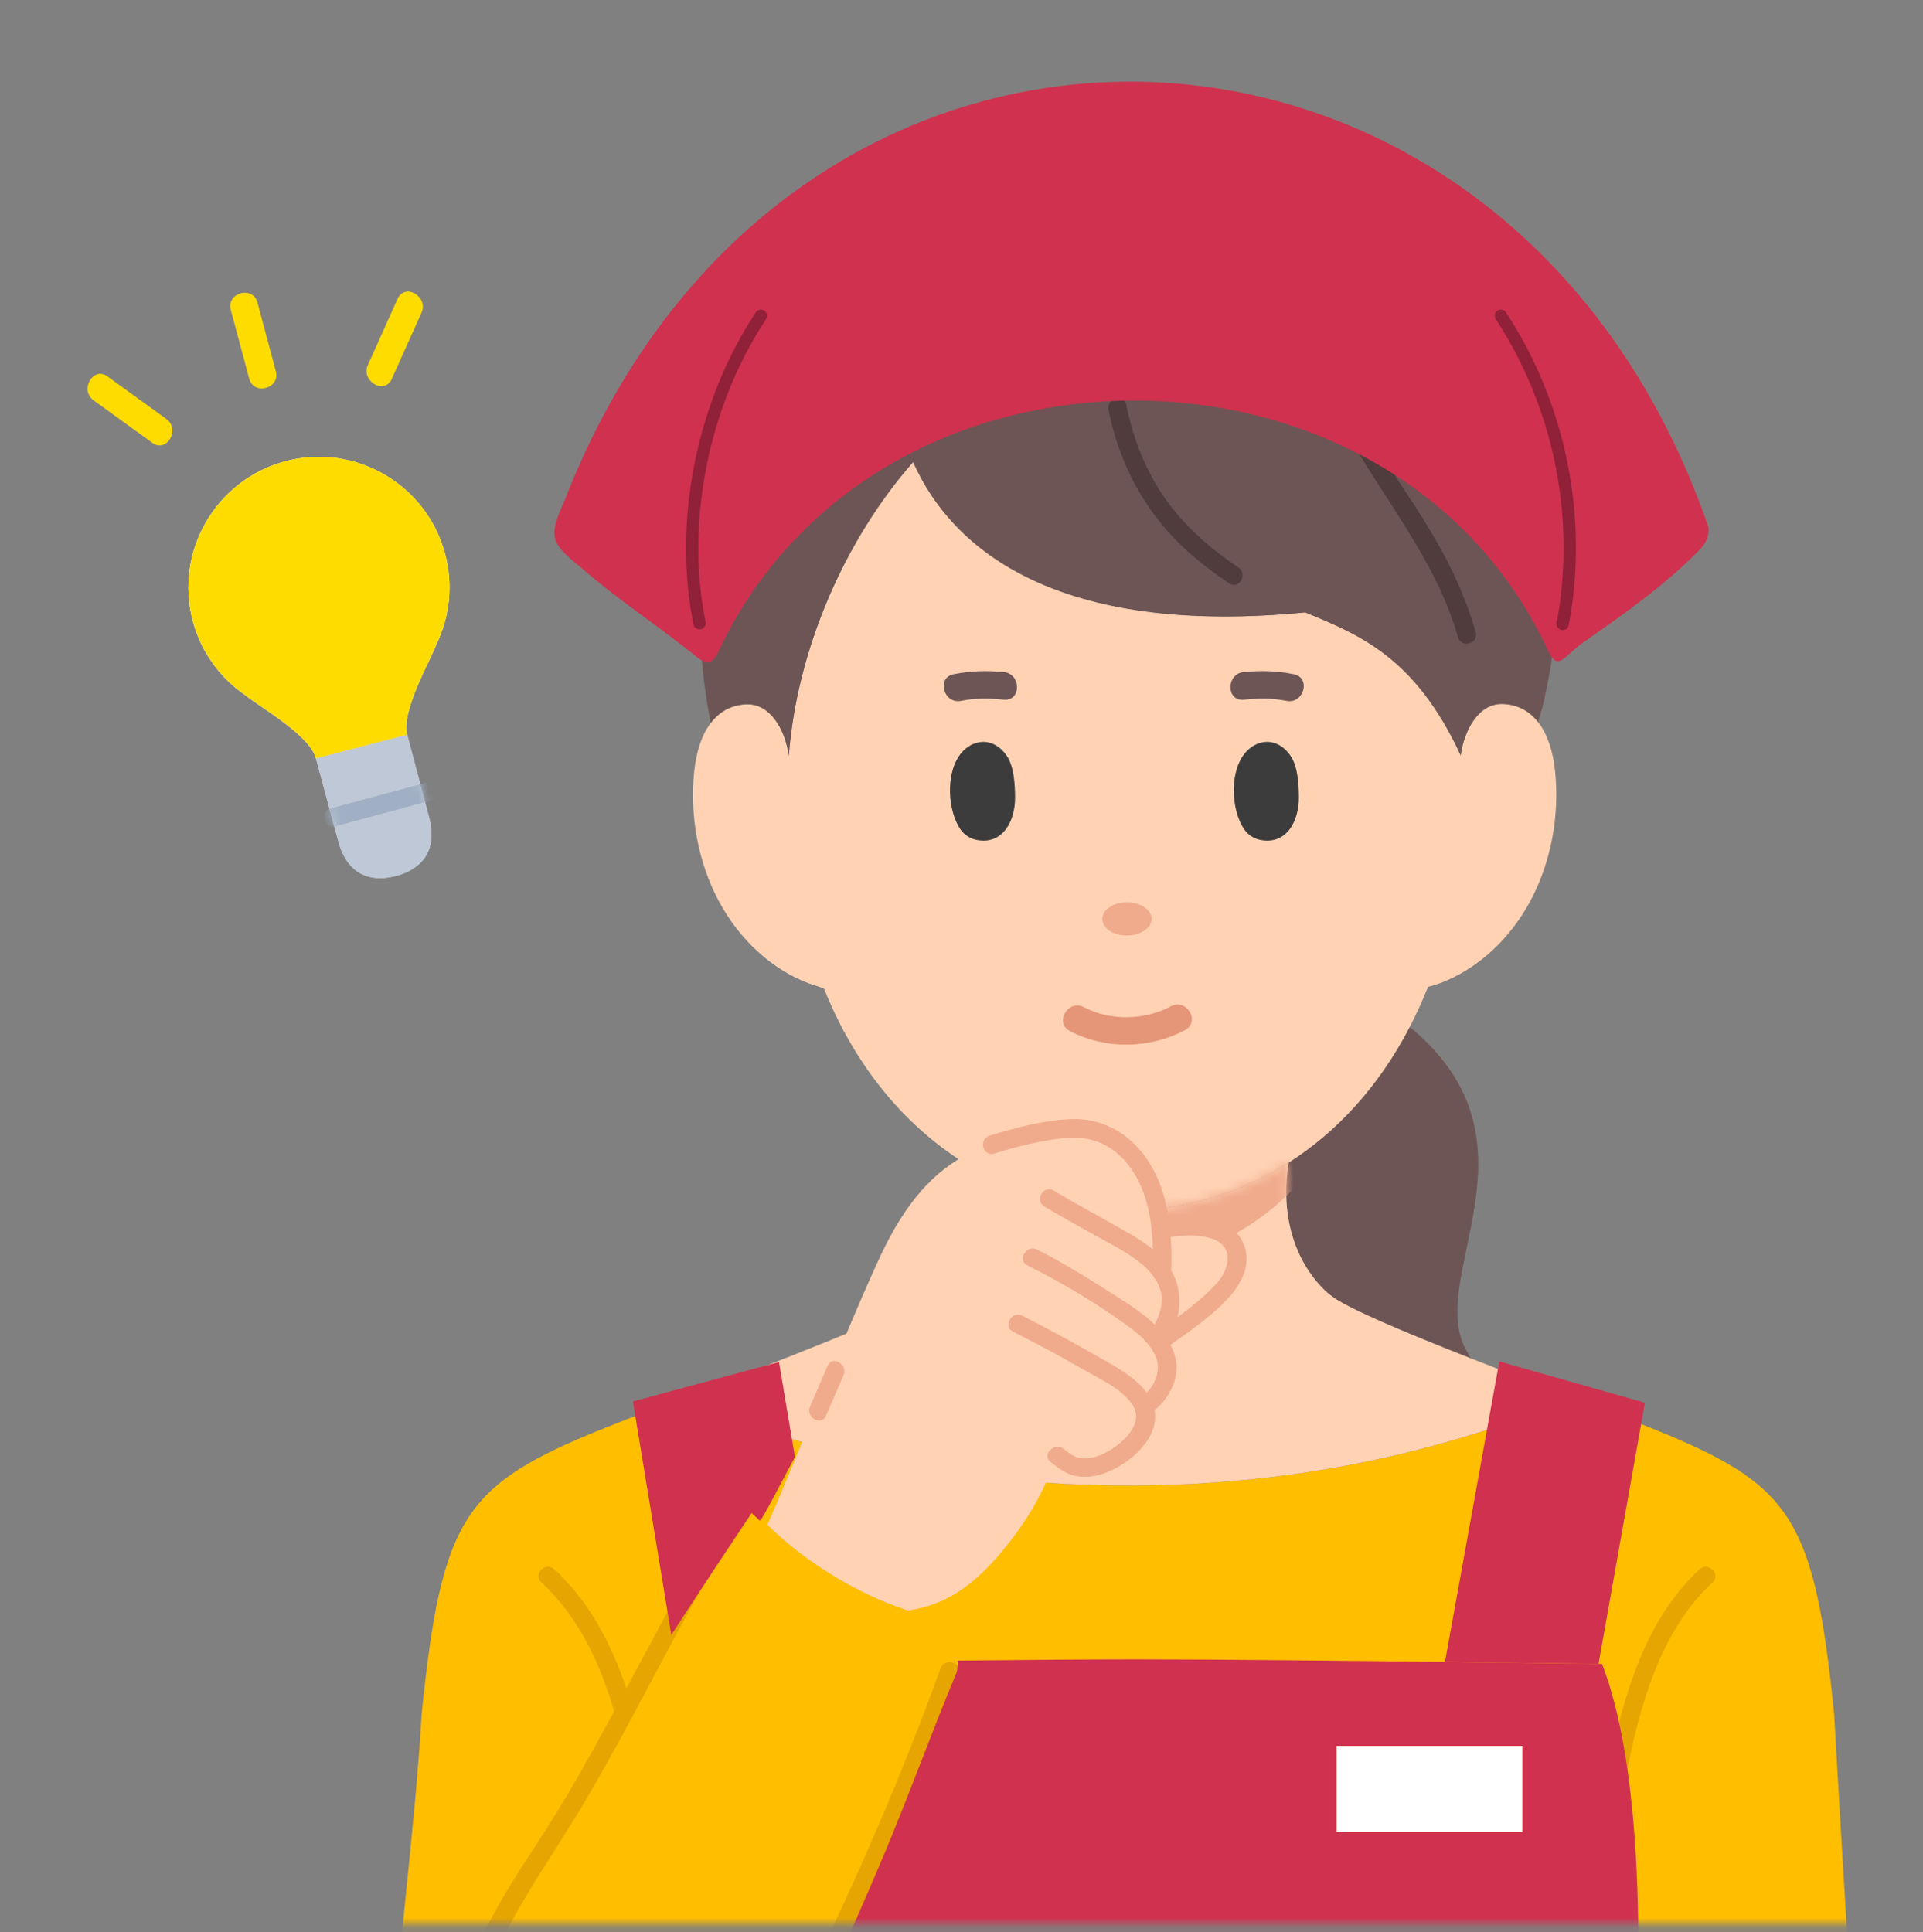 <svg width="200" height="201" viewBox="0 0 200 201" fill="none" xmlns="http://www.w3.org/2000/svg">
<rect x="0" y="0" width="200" height="201" fill="#808080" stroke="none"/>
<mask id="mask0_246_5450" style="mask-type:luminance" maskUnits="userSpaceOnUse" x="0" y="0" width="200" height="201">
<path d="M200 0.143H0V200.143H200V0.143Z" fill="white"/>
</mask>
<g mask="url(#mask0_246_5450)">
<path d="M152.956 141.287C146.066 138.577 139.893 135.988 138.37 134.716C138.37 134.716 134.671 132.064 133.908 126.147C133.725 124.726 133.712 123.117 133.959 121.312L134.038 120.918C138.994 117.756 143.366 113.071 146.605 106.841L146.954 107.097C161.083 119.133 148.022 133.061 152.598 140.633C152.598 140.633 152.78 140.981 152.954 141.287H152.956Z" fill="#6E5555"/>
<path d="M134.039 120.918C123.624 127.572 110.64 127.504 100.24 120.926C94.172 117.093 88.984 111.042 85.696 102.822C85.234 102.637 84.143 102.296 84.143 102.296C80.316 100.858 76.943 97.789 74.785 93.784C72.627 89.776 71.698 84.862 72.211 80.15C72.42 78.225 72.959 76.466 73.918 75.204C74.776 74.069 75.978 73.34 77.576 73.261C80.09 73.137 81.644 75.837 82.042 78.579C82.916 67.368 87.95 56.045 94.969 48.062C99.507 58.201 111.379 66.068 135.754 63.699C141.388 66.034 147.179 68.322 151.915 78.562C152.314 75.82 153.841 73.101 156.356 73.225C157.922 73.302 159.106 74.002 159.963 75.1C160.954 76.365 161.51 78.155 161.723 80.113C162.234 84.826 161.305 89.74 159.147 93.745C156.988 97.753 153.616 100.821 149.789 102.259C149.789 102.259 148.958 102.547 148.519 102.643C147.939 104.113 147.3 105.513 146.608 106.84C143.369 113.071 138.997 117.756 134.041 120.918H134.039Z" fill="#FFD2B4"/>
<path d="M187.163 249.209C183.027 252.878 177.362 255.716 167.593 256.104C167.654 258.462 167.746 260.768 167.865 263.031H66.373C66.471 261.143 66.552 259.225 66.611 257.271C66.635 256.553 66.654 255.831 66.669 255.102C66.741 251.855 66.782 248.621 66.797 245.431C66.799 244.952 66.801 244.475 66.801 243.997C66.803 243.526 66.803 243.058 66.803 242.589C66.803 240.269 66.788 237.976 66.761 235.728C66.684 235.784 66.607 235.837 66.533 235.89C66.469 235.933 66.405 235.977 66.339 236.02C66.268 236.069 66.2 236.114 66.132 236.158C66.062 236.205 65.993 236.25 65.923 236.295C65.751 236.406 65.58 236.512 65.41 236.614C65.307 236.676 65.207 236.736 65.107 236.791C64.973 236.87 64.841 236.945 64.709 237.017C64.643 237.053 64.579 237.09 64.513 237.124C63.714 237.552 62.962 237.884 62.278 238.142C62.178 238.181 62.08 238.217 61.984 238.251C61.33 238.485 60.743 238.649 60.247 238.769C60.17 238.786 60.096 238.803 60.023 238.818C60.017 238.82 60.013 238.82 60.006 238.822C59.889 238.847 59.778 238.871 59.674 238.89C59.646 238.894 59.619 238.901 59.593 238.905C58.871 239.039 58.453 239.052 58.453 239.052C38.604 241.892 40.854 213.254 40.854 213.254C41.32 203.216 43.208 189.814 43.852 178.298C45.874 158.455 48.166 154.699 61.172 149.242C63.241 148.373 66.635 147.069 70.525 145.581L70.892 145.737C70.892 145.737 75.511 147.846 83.427 149.994C89.91 151.756 98.603 153.546 108.782 154.23C124.233 155.267 143.107 153.759 162.865 145.737L163.568 145.443L163.587 145.39C167.686 146.958 171.285 148.336 173.441 149.242C186.447 154.699 188.74 158.455 190.762 178.298C191.737 195.746 192.903 212.973 193.553 227.766C193.553 227.766 194.477 242.719 187.163 249.209Z" fill="#FFBE00"/>
<path d="M94.968 48.062C87.95 56.045 82.915 67.368 82.041 78.579C81.643 75.837 80.09 73.138 77.576 73.261C75.978 73.34 74.776 74.069 73.917 75.204L73.83 74.783C70.455 56.529 75.149 41.259 84.515 29.227C94.193 16.796 116.982 7.696 139.156 19.183C157.955 30.077 165.63 52.404 160.363 73.783L159.962 75.1C159.106 74.003 157.921 73.302 156.355 73.225C153.841 73.102 152.313 75.82 151.915 78.562C147.178 68.322 141.387 66.034 135.754 63.699C111.379 66.068 99.507 58.202 94.968 48.062Z" fill="#6E5555"/>
<path d="M100.239 120.926C110.639 127.504 123.623 127.572 134.038 120.918L133.959 121.312C133.712 123.117 133.725 124.725 133.908 126.147C134.671 132.064 138.37 134.716 138.37 134.716C139.893 135.988 146.066 138.577 152.956 141.287C156.489 142.674 160.207 144.095 163.586 145.389L163.567 145.442L162.864 145.736C114.197 165.496 70.891 145.736 70.891 145.736L70.525 145.581C80.562 141.739 93.9 136.672 96.242 134.716C96.242 134.716 99.732 132.513 100.503 127.146C100.71 125.71 100.723 124.05 100.423 122.145C100.423 122.145 100.322 121.434 100.239 120.926Z" fill="#FFD2B4"/>
<mask id="mask1_246_5450" style="mask-type:luminance" maskUnits="userSpaceOnUse" x="70" y="120" width="94" height="35">
<path d="M100.239 120.926C110.639 127.504 123.623 127.572 134.038 120.918L133.959 121.312C133.712 123.117 133.725 124.725 133.908 126.147C134.671 132.064 138.37 134.716 138.37 134.716C139.893 135.988 146.066 138.577 152.956 141.287C156.489 142.674 160.207 144.095 163.586 145.389L163.567 145.442L162.864 145.736C114.197 165.496 70.891 145.736 70.891 145.736L70.525 145.581C80.562 141.739 93.9 136.672 96.242 134.716C96.242 134.716 99.732 132.513 100.503 127.146C100.71 125.71 100.723 124.05 100.423 122.145C100.423 122.145 100.322 121.434 100.239 120.926Z" fill="white"/>
</mask>
<g mask="url(#mask1_246_5450)">
<path d="M116.972 131.296C130.891 131.296 142.176 119.189 142.176 104.253C142.176 89.318 130.891 77.211 116.972 77.211C103.052 77.211 91.768 89.318 91.768 104.253C91.768 119.189 103.052 131.296 116.972 131.296Z" fill="#F0AA8C"/>
</g>
<path d="M117.204 97.31C118.618 97.31 119.763 96.537 119.763 95.584C119.763 94.631 118.618 93.858 117.204 93.858C115.791 93.858 114.646 94.631 114.646 95.584C114.646 96.537 115.791 97.31 117.204 97.31Z" fill="#F0AA8C"/>
<path d="M99.95 72.902C101.473 72.599 102.739 72.623 104.397 72.78C106.238 72.955 106.227 70.079 104.397 69.904C102.577 69.731 100.975 69.774 99.185 70.128C97.372 70.488 98.139 73.26 99.95 72.902Z" fill="#6E5555"/>
<path d="M134.56 70.128C132.771 69.774 131.168 69.731 129.349 69.904C127.523 70.077 127.504 72.955 129.349 72.78C131.002 72.623 132.274 72.601 133.796 72.902C135.605 73.26 136.378 70.488 134.56 70.128Z" fill="#6E5555"/>
<path d="M104.688 78.588C103.171 76.426 100.811 76.946 99.681 78.731C98.405 80.717 98.571 84.241 99.848 86.21C100.284 86.849 100.898 87.243 101.612 87.375C104.424 87.895 105.585 85.198 105.573 82.973C105.564 81.623 105.479 79.718 104.686 78.588H104.688Z" fill="#3C3C3C"/>
<path d="M134.203 78.588C132.686 76.426 130.325 76.946 129.196 78.731C127.92 80.717 128.086 84.241 129.362 86.21C129.799 86.849 130.413 87.243 131.126 87.375C133.939 87.895 135.1 85.198 135.087 82.973C135.079 81.623 134.994 79.718 134.201 78.588H134.203Z" fill="#3C3C3C"/>
<path d="M111.27 107.245C114.982 109.189 119.554 109.108 123.24 107.152C124.877 106.284 123.423 103.8 121.789 104.667C119.041 106.125 115.497 106.214 112.723 104.761C111.085 103.902 109.629 106.385 111.272 107.245H111.27Z" fill="#E69678"/>
<path d="M115.286 42.616C116.13 46.843 117.86 50.802 120.545 54.188C122.584 56.76 125.113 58.865 127.836 60.676C128.865 61.362 129.828 59.702 128.803 59.02C126.289 57.348 123.971 55.398 122.07 53.042C119.511 49.869 117.932 46.085 117.138 42.107C116.897 40.899 115.047 41.41 115.288 42.616H115.286Z" fill="#503C3C"/>
<path d="M139.677 44.286C143.668 51.688 149.295 58.042 151.632 66.273C151.969 67.457 153.82 66.954 153.481 65.763C152.286 61.553 150.332 57.667 148.008 53.974C145.775 50.425 143.325 47.016 141.332 43.319C140.746 42.232 139.091 43.2 139.677 44.286Z" fill="#503C3C"/>
<path d="M56.297 164.586C60.277 168.274 62.52 173.218 63.98 178.365C64.317 179.55 66.166 179.047 65.829 177.856C64.285 172.408 61.866 167.135 57.652 163.231C56.748 162.394 55.389 163.747 56.297 164.586Z" fill="#E6A500"/>
<path d="M74.217 159.213C70.265 165.771 66.809 172.611 63.153 179.335C61.361 182.631 59.526 185.908 57.543 189.092C55.58 192.239 53.462 195.275 51.656 198.518C49.614 202.182 47.933 206.037 46.796 210.077C46.461 211.265 48.311 211.775 48.645 210.586C50.703 203.275 54.72 197.126 58.742 190.788C62.737 184.491 66.132 177.835 69.651 171.271C71.654 167.535 73.687 163.813 75.875 160.183C76.514 159.124 74.857 158.158 74.22 159.215L74.217 159.213Z" fill="#E6A500"/>
<path d="M97.828 173.534C92.946 187.026 87.01 200.204 80.454 212.96C78.811 216.156 77.115 219.325 75.296 222.425C74.669 223.492 76.327 224.458 76.951 223.392C84.129 211.16 90.046 198.071 95.437 184.968C96.922 181.356 98.347 177.719 99.675 174.046C100.095 172.882 98.243 172.382 97.826 173.537L97.828 173.534Z" fill="#E6A500"/>
<path d="M166.817 223.372C166.907 214.536 167.049 205.672 167.62 196.851C167.718 195.353 167.782 193.8 168.066 192.364C168.304 191.158 166.457 190.643 166.216 191.855C165.571 195.123 165.581 198.586 165.439 201.899C165.23 206.785 165.102 211.674 165.004 216.562C164.959 218.831 164.921 221.103 164.899 223.372C164.887 224.605 166.804 224.608 166.817 223.372Z" fill="#E6A500"/>
<path d="M176.761 163.231C170.996 168.579 168.748 176.691 167.265 184.152C167.026 185.358 168.874 185.874 169.114 184.661C170.533 177.522 172.596 169.713 178.119 164.588C179.026 163.747 177.667 162.394 176.763 163.233L176.761 163.231Z" fill="#E6A500"/>
<path d="M128.462 129.645C127.544 127.664 124.844 127.489 122.665 127.608C122.665 127.608 121.433 127.738 120.69 127.943C120.481 125.968 120.076 124.007 119.42 122.669C118.231 120.242 116.151 118.11 113.514 117.532C111.666 117.127 109.749 117.515 107.897 117.899C105.016 118.5 102.07 119.124 99.562 120.66C95.746 122.997 93.225 127.007 91.363 131.081C87.157 140.29 83.65 149.831 79.817 158.599C83.561 162.364 89.203 165.841 94.421 167.516C98.929 166.902 101.984 164.213 104.865 160.559C107.347 157.408 108.662 154.802 109.96 151.404L110.827 152.075C113.381 153.803 117.178 151.412 118.582 149.156C119.277 148.129 119.322 147.181 118.981 146.324C119.347 146.13 119.705 145.77 119.705 145.77C122.002 143.437 121.689 141.357 120.457 139.642L122.226 138.364C124.921 136.523 125.741 135.63 127.001 134.39C128.258 133.15 129.208 131.247 128.467 129.645H128.462Z" fill="#FFD2B4"/>
<path d="M126.809 127.075C125.183 126.487 123.289 126.489 121.548 126.785C121.095 123.745 120.002 120.838 117.688 118.727C115.977 117.167 113.835 116.334 111.513 116.405C108.654 116.492 105.622 117.291 102.903 118.135C101.729 118.499 102.23 120.353 103.412 119.984C105.747 119.257 108.268 118.618 110.705 118.375C112.941 118.154 114.937 118.718 116.558 120.295C118.589 122.268 119.443 124.983 119.757 127.774C119.744 127.912 119.757 128.053 119.799 128.187C119.855 128.777 119.886 129.37 119.901 129.958C118.742 129.005 117.391 128.279 116.098 127.539C113.929 126.299 111.722 125.13 109.585 123.838C108.526 123.199 107.561 124.857 108.617 125.494C110.369 126.553 112.169 127.531 113.955 128.53C115.47 129.378 117.106 130.181 118.474 131.26C119.009 131.679 119.531 132.178 119.948 132.743C119.995 132.858 120.063 132.956 120.149 133.034C120.545 133.646 120.809 134.33 120.826 135.076C120.847 135.934 120.547 136.948 120.083 137.769C119.985 137.673 119.884 137.579 119.784 137.488C118.414 136.245 116.82 135.293 115.267 134.306C112.847 132.768 110.411 131.26 107.842 129.977C106.74 129.427 105.769 131.081 106.874 131.632C110.45 133.416 114.012 135.538 117.249 137.888C118.401 138.725 119.663 139.782 120.212 141.137C120.741 142.441 120.219 143.886 119.262 144.864C118.284 143.524 116.661 142.518 115.335 141.757C112.367 140.059 109.378 138.408 106.327 136.859C105.23 136.301 104.258 137.956 105.36 138.515C107.814 139.761 110.252 141.046 112.632 142.429C114.362 143.434 116.471 144.329 117.69 145.987C119.16 147.983 116.855 150.067 115.18 151C114.342 151.467 113.322 151.825 112.35 151.665C111.645 151.55 111.174 151.137 110.631 150.715C109.668 149.969 108.3 151.316 109.276 152.07C109.998 152.628 110.673 153.203 111.575 153.453C112.744 153.774 114.002 153.583 115.112 153.144C117.351 152.257 120.138 149.995 120.136 147.357C120.136 147.131 120.114 146.912 120.076 146.696C121.425 145.593 122.422 143.856 122.356 142.115C122.326 141.321 122.092 140.577 121.732 139.893C122.876 139.081 124.031 138.278 125.126 137.402C126.747 136.105 128.592 134.528 129.345 132.546C130.231 130.211 129.129 127.908 126.805 127.066L126.809 127.075ZM126.538 133.486C125.313 134.831 123.907 135.956 122.454 137.025C122.878 135.395 122.669 133.657 121.81 132.146C121.845 131.019 121.838 129.855 121.757 128.69C123.125 128.443 124.604 128.411 125.914 128.797C128.35 129.517 127.981 131.901 126.538 133.484V133.486Z" fill="#F0AA8C"/>
<path d="M86.071 142.075C85.455 143.483 84.85 144.894 84.245 146.307C83.763 147.429 85.415 148.407 85.9 147.274C86.505 145.861 87.113 144.451 87.726 143.042C88.216 141.922 86.565 140.946 86.071 142.075Z" fill="#F0AA8C"/>
<path d="M44.624 84.991L44.081 82.944L42.355 76.435L32.859 78.898L34.632 85.471L35.184 87.514C35.923 90.28 37.597 91.343 39.534 91.343C40.075 91.343 40.636 91.26 41.203 91.109C43.798 90.414 45.571 88.528 44.622 84.991H44.624Z" fill="#D2D2D2"/>
<path d="M42.355 76.434L32.859 78.897C32.201 76.426 26.961 73.522 25.561 72.345C22.947 70.577 20.931 67.897 20.052 64.609C18.115 57.369 22.423 49.92 29.663 47.983C36.903 46.046 44.354 50.355 46.289 57.595C47.169 60.88 46.76 64.21 45.377 67.049C44.75 68.766 41.693 73.967 42.355 76.438V76.434Z" fill="white"/>
<path d="M32.859 78.895C32.2 76.424 26.961 73.518 25.561 72.342C22.945 70.573 20.931 67.893 20.051 64.605C18.114 57.365 22.421 49.914 29.661 47.98C36.901 46.043 44.352 50.349 46.286 57.589C47.164 60.874 46.757 64.204 45.374 67.043C44.748 68.76 41.69 73.961 42.353 76.433L32.857 78.895H32.859Z" fill="#FFDC00"/>
<path d="M42.355 76.434L44.624 84.991C45.571 88.53 43.8 90.415 41.203 91.108C38.607 91.802 36.13 91.052 35.184 87.513L32.859 78.895L42.355 76.432V76.434Z" fill="#BEC8D7"/>
<mask id="mask2_246_5450" style="mask-type:luminance" maskUnits="userSpaceOnUse" x="32" y="76" width="13" height="16">
<path d="M42.355 76.434L44.624 84.991C45.571 88.53 43.8 90.415 41.203 91.108C38.607 91.802 36.13 91.052 35.184 87.513L32.859 78.895L42.355 76.432V76.434Z" fill="white"/>
</mask>
<g mask="url(#mask2_246_5450)">
<path d="M34.922 85.936C39.002 84.835 43.08 83.736 47.16 82.634C48.351 82.312 47.846 80.463 46.651 80.784C42.571 81.886 38.493 82.986 34.413 84.087C33.221 84.409 33.726 86.258 34.922 85.936Z" fill="#A0AFC3"/>
</g>
<path d="M24.004 32.237C24.641 34.619 25.278 37.001 25.915 39.385C26.392 41.171 29.168 40.414 28.689 38.62C28.052 36.238 27.415 33.856 26.778 31.472C26.3 29.686 23.524 30.443 24.004 32.237Z" fill="#FFDC00"/>
<path d="M41.352 31.082C40.321 33.376 39.292 35.673 38.261 37.968C37.508 39.643 39.986 41.106 40.745 39.419C41.776 37.124 42.805 34.827 43.837 32.532C44.589 30.858 42.111 29.394 41.352 31.082Z" fill="#FFDC00"/>
<path d="M9.733 41.641C11.772 43.116 13.811 44.59 15.848 46.067C17.35 47.153 18.786 44.658 17.299 43.582C15.26 42.108 13.221 40.633 11.184 39.157C9.682 38.07 8.246 40.565 9.733 41.641Z" fill="#FFDC00"/>
<path d="M171.074 145.913L155.933 141.617L150.283 172.859C158.234 172.953 164.695 173.04 166.254 173.062L171.074 145.913Z" fill="#D0314E"/>
<path d="M79.012 158.16C79.182 158.318 81.39 153.903 82.677 151.555L81.019 141.675L65.825 145.776L69.818 170.062C72.564 165.803 75.373 161.584 78.172 157.38C78.452 157.64 78.733 157.9 79.012 158.16Z" fill="#D0314E"/>
<path d="M99.441 174.097C96.924 180.104 94.632 186.487 92.115 192.496C90.189 197.096 88.425 201.031 86.233 206.049C82.557 214.465 78.677 221.217 72.415 229.614C79.977 225.496 93.562 222.741 101.976 224.562C108.907 226.062 105.198 223.286 113.778 222.479C117.677 222.112 131.211 222.962 135.129 222.958C143.624 222.949 152.884 222.611 161.379 222.602C164.322 222.598 166.749 222.832 169.478 223.361C170.603 209.635 171.583 185.997 166.614 173.07C166.614 173.07 166.489 173.07 166.254 173.066C164.695 173.045 158.234 172.957 150.283 172.864C139.604 172.738 126.236 172.602 118.448 172.602C113.641 172.602 106.706 172.653 99.59 172.723C99.62 173.228 99.594 173.733 99.441 174.102V174.097ZM139.011 181.61H158.332V190.563H139.011V181.61Z" fill="#D0314E"/>
<path d="M158.332 181.61H139.011V190.563H158.332V181.61Z" fill="white"/>
<path d="M161.917 68.755C161.42 68.7 161.066 67.778 160.811 67.264C150.596 45.74 125.45 37.567 103.822 43.588C91.44 47.014 80.418 55.339 74.587 68.046C74.316 68.551 73.999 68.851 73.598 68.845C73.001 68.832 72.499 68.368 72.055 68.003C71.476 67.522 71.099 67.249 70.251 66.612C67.391 64.4 63.554 61.775 60.739 59.297C57.43 56.56 56.864 56.127 58.685 52.153C81.863 -7.723 156.98 -5.232 177.692 54.849C177.775 55.752 177.413 56.502 176.816 57.133C173.307 60.731 169.148 63.693 165.002 66.576C164.209 67.087 163.361 67.895 162.705 68.466C162.424 68.683 162.172 68.798 161.94 68.762L161.917 68.758V68.755Z" fill="#D0314E"/>
<path d="M162.528 65.543C162.528 65.543 162.511 65.543 162.503 65.543C162.185 65.531 161.925 65.288 161.893 64.972L161.882 64.881C161.87 64.755 161.893 64.631 161.949 64.527C163.902 53.786 161.58 42.383 155.561 33.191C155.367 32.895 155.45 32.499 155.746 32.307C156.042 32.115 156.439 32.196 156.63 32.492C162.878 42.031 165.257 53.889 163.157 65.025C163.099 65.328 162.835 65.545 162.528 65.545V65.543Z" fill="#912039"/>
<path d="M72.752 65.46C72.454 65.46 72.187 65.251 72.125 64.949C69.952 54.255 72.436 41.816 78.607 32.488C78.801 32.194 79.197 32.113 79.493 32.307C79.787 32.501 79.868 32.899 79.674 33.193C73.683 42.251 71.271 54.321 73.38 64.695C73.451 65.04 73.227 65.379 72.882 65.449C72.839 65.458 72.797 65.462 72.754 65.462L72.752 65.46Z" fill="#912039"/>
</g>
</svg>

